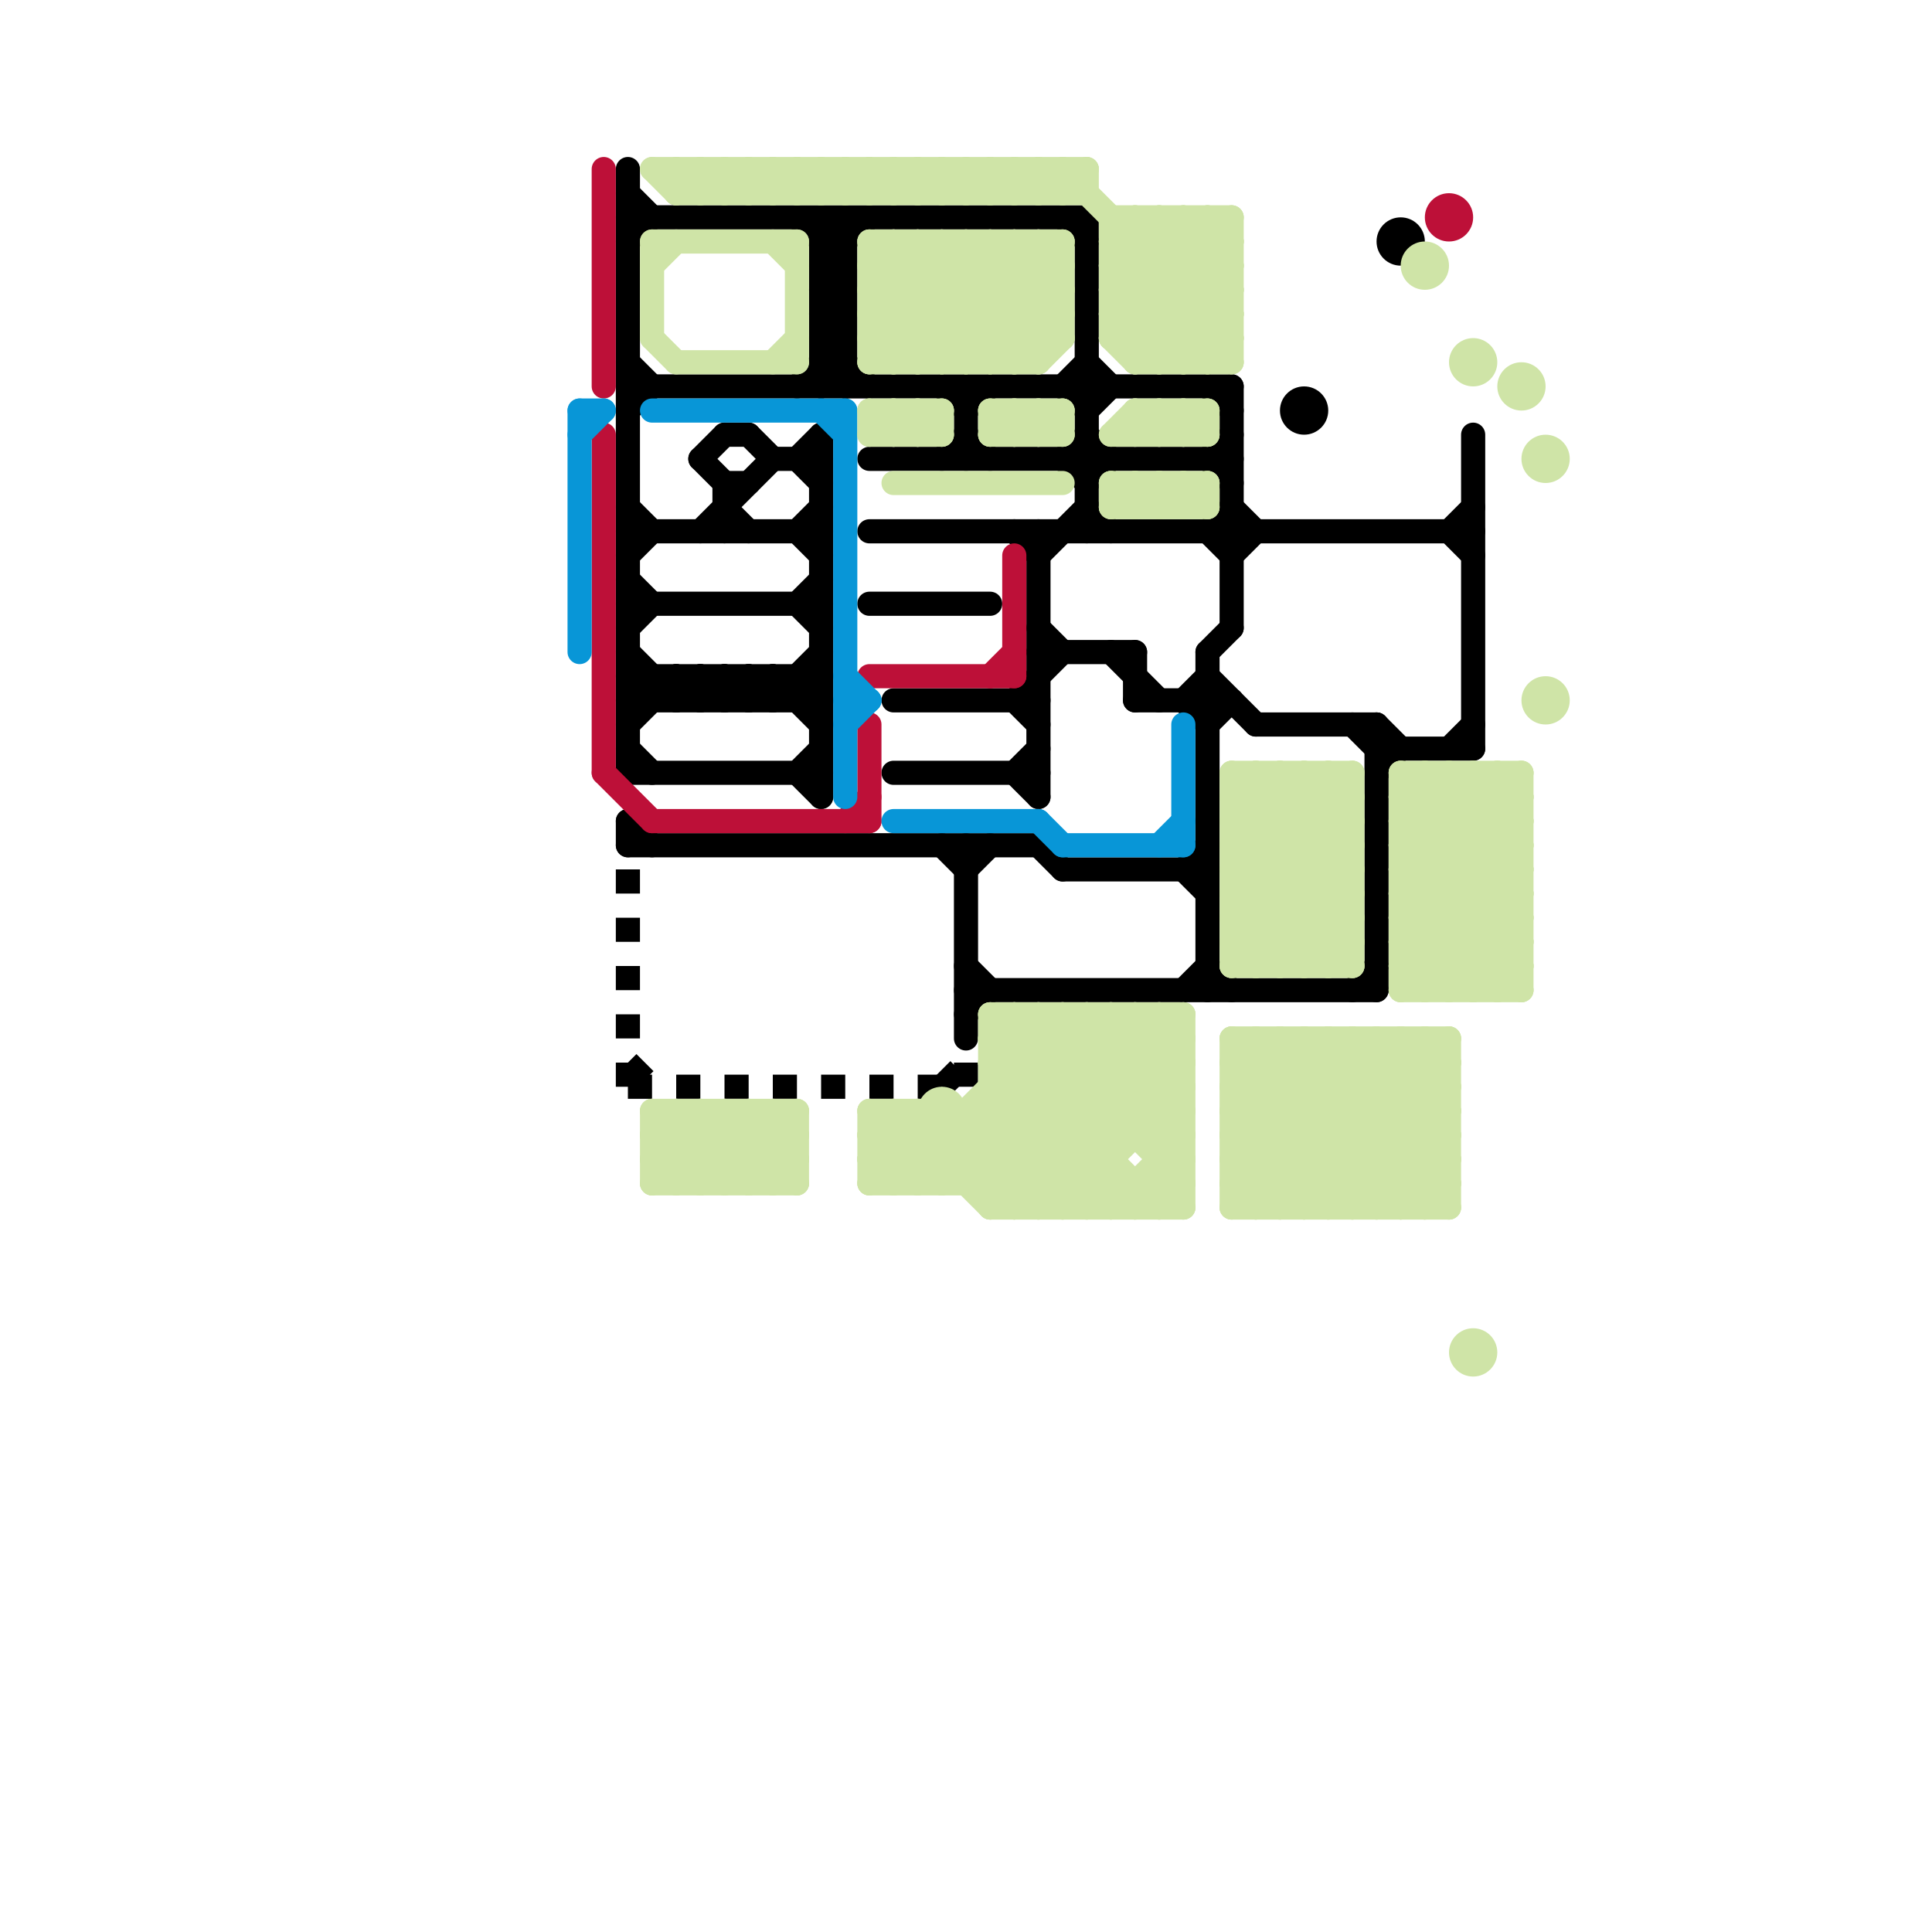 
<svg version="1.1" xmlns="http://www.w3.org/2000/svg" viewBox="0 0 80 80">
<style>text { font: 1px Helvetica; font-weight: 600; white-space: pre; dominant-baseline: central; } line { stroke-width: 1; fill: none; stroke-linecap: round; stroke-linejoin: round; } .c0 { stroke: #000000 } .c1 { stroke: #bd1038 } .c2 { stroke: #0896d7 } .c3 { stroke: #cfe4a7 } .lds1 { stroke-dasharray: 1 1; }.lds1 { stroke-dasharray: 1 1; }.w1 { stroke-width: 1; }.l8 { stroke-linecap: butt; }</style><defs><g id="wm-xf"><circle r="1.2" fill="#000"/><circle r="0.9" fill="#fff"/><circle r="0.6" fill="#000"/><circle r="0.3" fill="#fff"/></g><g id="wm"><circle r="0.6" fill="#000"/><circle r="0.3" fill="#fff"/></g></defs><line class="c0 " x1="50" y1="22" x2="51" y2="21"/><line class="c0 " x1="31" y1="29" x2="32" y2="28"/><line class="c0 " x1="34" y1="9" x2="34" y2="16"/><line class="c0 " x1="43" y1="26" x2="44" y2="27"/><line class="c0 " x1="50" y1="28" x2="52" y2="30"/><line class="c0 " x1="32" y1="29" x2="34" y2="27"/><line class="c0 " x1="29" y1="22" x2="32" y2="19"/><line class="c0 " x1="49" y1="36" x2="50" y2="37"/><line class="c0 " x1="26" y1="29" x2="34" y2="29"/><line class="c0 " x1="34" y1="12" x2="35" y2="13"/><line class="c0 " x1="30" y1="18" x2="31" y2="18"/><line class="c0 " x1="26" y1="21" x2="27" y2="22"/><line class="c0 " x1="50" y1="22" x2="51" y2="23"/><line class="c0 " x1="49" y1="29" x2="50" y2="30"/><line class="c0 " x1="31" y1="28" x2="31" y2="29"/><line class="c0 " x1="34" y1="14" x2="36" y2="16"/><line class="c0 " x1="26" y1="22" x2="34" y2="22"/><line class="c0 " x1="46" y1="27" x2="48" y2="29"/><line class="c0 " x1="51" y1="21" x2="52" y2="22"/><line class="c0 " x1="44" y1="36" x2="50" y2="36"/><line class="c0 " x1="42" y1="22" x2="43" y2="23"/><line class="c0 " x1="34" y1="15" x2="35" y2="16"/><line class="c0 " x1="43" y1="27" x2="47" y2="27"/><line class="c0 " x1="26" y1="31" x2="27" y2="32"/><line class="c0 " x1="30" y1="28" x2="31" y2="29"/><line class="c0 " x1="30" y1="20" x2="30" y2="22"/><line class="c0 " x1="26" y1="30" x2="28" y2="28"/><line class="c0 " x1="60" y1="31" x2="61" y2="30"/><line class="c0 " x1="29" y1="28" x2="30" y2="29"/><line class="c0 " x1="50" y1="27" x2="51" y2="26"/><line class="c0 " x1="36" y1="25" x2="41" y2="25"/><line class="c0 " x1="40" y1="42" x2="41" y2="41"/><line class="c0 " x1="26" y1="9" x2="45" y2="9"/><line class="c0 " x1="60" y1="22" x2="61" y2="21"/><line class="c0 " x1="40" y1="18" x2="41" y2="19"/><line class="c0 " x1="26" y1="15" x2="27" y2="16"/><line class="c0 " x1="34" y1="14" x2="35" y2="13"/><line class="c0 " x1="31" y1="28" x2="32" y2="29"/><line class="c0 " x1="40" y1="35" x2="40" y2="43"/><line class="c0 " x1="34" y1="13" x2="35" y2="13"/><line class="c0 " x1="45" y1="17" x2="46" y2="16"/><line class="c0 " x1="26" y1="16" x2="51" y2="16"/><line class="c0 " x1="50" y1="30" x2="51" y2="29"/><line class="c0 " x1="42" y1="29" x2="43" y2="30"/><line class="c0 " x1="32" y1="28" x2="34" y2="30"/><line class="c0 " x1="34" y1="10" x2="35" y2="10"/><line class="c0 " x1="29" y1="19" x2="30" y2="18"/><line class="c0 " x1="45" y1="9" x2="45" y2="22"/><line class="c0 " x1="57" y1="30" x2="58" y2="31"/><line class="c0 " x1="60" y1="22" x2="61" y2="23"/><line class="c0 " x1="33" y1="22" x2="34" y2="21"/><line class="c0 " x1="44" y1="16" x2="45" y2="15"/><line class="c0 " x1="26" y1="32" x2="34" y2="32"/><line class="c0 " x1="26" y1="24" x2="27" y2="25"/><line class="c0 " x1="34" y1="16" x2="35" y2="15"/><line class="c0 " x1="26" y1="34" x2="27" y2="35"/><line class="c0 " x1="32" y1="19" x2="34" y2="19"/><line class="c0 " x1="29" y1="19" x2="30" y2="20"/><line class="c0 " x1="26" y1="17" x2="27" y2="16"/><line class="c0 " x1="39" y1="35" x2="40" y2="36"/><line class="c0 " x1="50" y1="27" x2="50" y2="41"/><line class="c0 " x1="33" y1="28" x2="34" y2="29"/><line class="c0 " x1="47" y1="29" x2="51" y2="29"/><line class="c0 " x1="34" y1="12" x2="35" y2="12"/><line class="c0 " x1="33" y1="22" x2="34" y2="23"/><line class="c0 " x1="26" y1="23" x2="27" y2="22"/><line class="c0 " x1="26" y1="8" x2="27" y2="9"/><line class="c0 " x1="44" y1="16" x2="45" y2="17"/><line class="c0 " x1="33" y1="29" x2="34" y2="28"/><line class="c0 " x1="34" y1="11" x2="35" y2="11"/><line class="c0 " x1="34" y1="18" x2="34" y2="33"/><line class="c0 " x1="31" y1="18" x2="32" y2="19"/><line class="c0 " x1="26" y1="29" x2="27" y2="28"/><line class="c0 " x1="34" y1="15" x2="35" y2="15"/><line class="c0 " x1="30" y1="20" x2="31" y2="20"/><line class="c0 " x1="61" y1="18" x2="61" y2="31"/><line class="c0 " x1="33" y1="16" x2="35" y2="14"/><line class="c0 " x1="26" y1="25" x2="34" y2="25"/><line class="c0 " x1="51" y1="16" x2="51" y2="26"/><line class="c0 " x1="44" y1="19" x2="45" y2="18"/><line class="c0 " x1="32" y1="28" x2="32" y2="29"/><line class="c0 " x1="43" y1="35" x2="44" y2="36"/><line class="c0 " x1="33" y1="9" x2="35" y2="11"/><line class="c0 " x1="56" y1="30" x2="57" y2="31"/><line class="c0 " x1="57" y1="30" x2="57" y2="41"/><line class="c0 " x1="26" y1="26" x2="27" y2="25"/><line class="c0 " x1="44" y1="19" x2="45" y2="20"/><line class="c0 " x1="28" y1="29" x2="29" y2="28"/><line class="c0 " x1="33" y1="32" x2="34" y2="31"/><line class="c0 " x1="27" y1="28" x2="27" y2="29"/><line class="c0 " x1="47" y1="27" x2="47" y2="29"/><line class="c0 " x1="39" y1="19" x2="40" y2="18"/><line class="c0 " x1="30" y1="29" x2="31" y2="28"/><line class="c0 " x1="37" y1="32" x2="43" y2="32"/><line class="c0 " x1="36" y1="22" x2="61" y2="22"/><line class="c0 " x1="51" y1="23" x2="52" y2="22"/><line class="c0 " x1="29" y1="29" x2="30" y2="28"/><line class="c0 " x1="30" y1="21" x2="31" y2="22"/><line class="c0 " x1="43" y1="23" x2="45" y2="21"/><line class="c0 " x1="35" y1="9" x2="35" y2="16"/><line class="c0 " x1="33" y1="32" x2="34" y2="33"/><line class="c0 " x1="40" y1="17" x2="41" y2="16"/><line class="c0 " x1="26" y1="28" x2="34" y2="28"/><line class="c0 " x1="28" y1="28" x2="28" y2="29"/><line class="c0 " x1="45" y1="15" x2="46" y2="16"/><line class="c0 " x1="34" y1="12" x2="35" y2="11"/><line class="c0 " x1="37" y1="29" x2="43" y2="29"/><line class="c0 " x1="50" y1="40" x2="51" y2="41"/><line class="c0 " x1="56" y1="41" x2="57" y2="40"/><line class="c0 " x1="42" y1="32" x2="43" y2="31"/><line class="c0 " x1="33" y1="19" x2="34" y2="18"/><line class="c0 " x1="39" y1="16" x2="40" y2="17"/><line class="c0 " x1="30" y1="28" x2="30" y2="29"/><line class="c0 " x1="49" y1="29" x2="50" y2="28"/><line class="c0 " x1="57" y1="31" x2="61" y2="31"/><line class="c0 " x1="34" y1="11" x2="36" y2="9"/><line class="c0 " x1="26" y1="35" x2="43" y2="35"/><line class="c0 " x1="49" y1="41" x2="50" y2="40"/><line class="c0 " x1="52" y1="30" x2="57" y2="30"/><line class="c0 " x1="45" y1="18" x2="46" y2="19"/><line class="c0 " x1="29" y1="28" x2="29" y2="29"/><line class="c0 " x1="33" y1="25" x2="34" y2="24"/><line class="c0 " x1="50" y1="19" x2="51" y2="18"/><line class="c0 " x1="36" y1="19" x2="51" y2="19"/><line class="c0 " x1="42" y1="32" x2="43" y2="33"/><line class="c0 " x1="45" y1="20" x2="46" y2="19"/><line class="c0 " x1="40" y1="36" x2="41" y2="35"/><line class="c0 " x1="33" y1="19" x2="34" y2="20"/><line class="c0 " x1="34" y1="9" x2="35" y2="10"/><line class="c0 " x1="26" y1="27" x2="28" y2="29"/><line class="c0 " x1="42" y1="29" x2="44" y2="27"/><line class="c0 " x1="34" y1="13" x2="35" y2="12"/><line class="c0 " x1="28" y1="28" x2="29" y2="29"/><line class="c0 " x1="34" y1="11" x2="35" y2="12"/><line class="c0 " x1="57" y1="32" x2="58" y2="31"/><line class="c0 " x1="44" y1="9" x2="45" y2="10"/><line class="c0 " x1="34" y1="10" x2="35" y2="9"/><line class="c0 " x1="40" y1="41" x2="57" y2="41"/><line class="c0 " x1="33" y1="25" x2="34" y2="26"/><line class="c0 " x1="50" y1="19" x2="51" y2="20"/><line class="c0 " x1="40" y1="16" x2="40" y2="19"/><line class="c0 " x1="34" y1="14" x2="35" y2="14"/><line class="c0 " x1="34" y1="13" x2="35" y2="14"/><line class="c0 " x1="40" y1="40" x2="41" y2="41"/><line class="c0 " x1="43" y1="22" x2="43" y2="33"/><line class="c0 " x1="26" y1="34" x2="26" y2="35"/><line class="c0 " x1="26" y1="10" x2="27" y2="9"/><line class="c0 " x1="49" y1="36" x2="50" y2="35"/><line class="c0 " x1="26" y1="7" x2="26" y2="32"/><line class="c0 " x1="50" y1="16" x2="51" y2="17"/><line class="c0 " x1="45" y1="21" x2="46" y2="22"/><line class="c0 " x1="26" y1="28" x2="27" y2="29"/><line class="c0 " x1="33" y1="28" x2="33" y2="29"/><circle cx="54" cy="17" r="1" fill="#000000" /><circle cx="58" cy="10" r="1" fill="#000000" /><line class="c0 l8 lds1" x1="40" y1="44" x2="40" y2="45"/><line class="c0 l8 lds1" x1="26" y1="45" x2="40" y2="45"/><line class="c0 l8 lds1" x1="39" y1="45" x2="40" y2="44"/><line class="c0 l8 lds1" x1="26" y1="36" x2="26" y2="45"/><line class="c0 l8 lds1" x1="26" y1="44" x2="27" y2="45"/><line class="c1 " x1="41" y1="28" x2="42" y2="27"/><line class="c1 " x1="25" y1="18" x2="25" y2="32"/><line class="c1 " x1="36" y1="30" x2="36" y2="34"/><line class="c1 " x1="35" y1="34" x2="36" y2="33"/><line class="c1 " x1="42" y1="23" x2="42" y2="28"/><line class="c1 " x1="25" y1="32" x2="27" y2="34"/><line class="c1 " x1="25" y1="7" x2="25" y2="16"/><line class="c1 " x1="27" y1="34" x2="36" y2="34"/><line class="c1 " x1="36" y1="28" x2="42" y2="28"/><circle cx="60" cy="9" r="1" fill="#bd1038" /><line class="c2 " x1="35" y1="29" x2="36" y2="29"/><line class="c2 " x1="43" y1="34" x2="44" y2="35"/><line class="c2 " x1="44" y1="35" x2="49" y2="35"/><line class="c2 " x1="24" y1="18" x2="25" y2="17"/><line class="c2 " x1="27" y1="17" x2="35" y2="17"/><line class="c2 " x1="49" y1="30" x2="49" y2="35"/><line class="c2 " x1="35" y1="17" x2="35" y2="33"/><line class="c2 " x1="35" y1="28" x2="36" y2="29"/><line class="c2 " x1="35" y1="30" x2="36" y2="29"/><line class="c2 " x1="48" y1="35" x2="49" y2="34"/><line class="c2 " x1="37" y1="34" x2="43" y2="34"/><line class="c2 " x1="24" y1="17" x2="24" y2="27"/><line class="c2 " x1="24" y1="17" x2="25" y2="17"/><line class="c2 " x1="34" y1="17" x2="35" y2="18"/><line class="c3 " x1="47" y1="15" x2="51" y2="15"/><line class="c3 " x1="51" y1="46" x2="60" y2="46"/><line class="c3 " x1="39" y1="10" x2="43" y2="14"/><line class="c3 " x1="51" y1="43" x2="51" y2="50"/><line class="c3 " x1="52" y1="43" x2="59" y2="50"/><line class="c3 " x1="41" y1="10" x2="41" y2="15"/><line class="c3 " x1="36" y1="11" x2="37" y2="10"/><line class="c3 " x1="58" y1="33" x2="63" y2="38"/><line class="c3 " x1="51" y1="36" x2="55" y2="40"/><line class="c3 " x1="36" y1="11" x2="40" y2="15"/><line class="c3 " x1="38" y1="18" x2="39" y2="17"/><line class="c3 " x1="43" y1="10" x2="43" y2="15"/><line class="c3 " x1="51" y1="39" x2="52" y2="40"/><line class="c3 " x1="45" y1="50" x2="46" y2="49"/><line class="c3 " x1="41" y1="42" x2="41" y2="50"/><line class="c3 " x1="58" y1="38" x2="61" y2="41"/><line class="c3 " x1="43" y1="42" x2="43" y2="50"/><line class="c3 " x1="32" y1="46" x2="33" y2="47"/><line class="c3 " x1="61" y1="32" x2="63" y2="34"/><line class="c3 " x1="58" y1="33" x2="63" y2="33"/><line class="c3 " x1="51" y1="44" x2="52" y2="43"/><line class="c3 " x1="58" y1="35" x2="63" y2="35"/><line class="c3 " x1="28" y1="7" x2="29" y2="8"/><line class="c3 " x1="37" y1="17" x2="37" y2="18"/><line class="c3 " x1="61" y1="41" x2="63" y2="39"/><line class="c3 " x1="33" y1="8" x2="34" y2="7"/><line class="c3 " x1="30" y1="7" x2="31" y2="8"/><line class="c3 " x1="35" y1="8" x2="36" y2="7"/><line class="c3 " x1="38" y1="17" x2="38" y2="18"/><line class="c3 " x1="31" y1="46" x2="33" y2="48"/><line class="c3 " x1="37" y1="46" x2="41" y2="50"/><line class="c3 " x1="32" y1="49" x2="33" y2="48"/><line class="c3 " x1="47" y1="17" x2="48" y2="18"/><line class="c3 " x1="51" y1="35" x2="54" y2="32"/><line class="c3 " x1="39" y1="8" x2="40" y2="7"/><line class="c3 " x1="27" y1="11" x2="28" y2="10"/><line class="c3 " x1="48" y1="49" x2="49" y2="50"/><line class="c3 " x1="42" y1="10" x2="44" y2="12"/><line class="c3 " x1="46" y1="9" x2="46" y2="14"/><line class="c3 " x1="37" y1="49" x2="44" y2="42"/><line class="c3 " x1="39" y1="15" x2="44" y2="10"/><line class="c3 " x1="51" y1="34" x2="53" y2="32"/><line class="c3 " x1="27" y1="48" x2="33" y2="48"/><line class="c3 " x1="41" y1="18" x2="42" y2="17"/><line class="c3 " x1="51" y1="48" x2="56" y2="43"/><line class="c3 " x1="43" y1="18" x2="44" y2="17"/><line class="c3 " x1="51" y1="9" x2="51" y2="15"/><line class="c3 " x1="46" y1="14" x2="51" y2="14"/><line class="c3 " x1="36" y1="13" x2="44" y2="13"/><line class="c3 " x1="36" y1="47" x2="38" y2="49"/><line class="c3 " x1="27" y1="48" x2="29" y2="46"/><line class="c3 " x1="56" y1="50" x2="60" y2="46"/><line class="c3 " x1="59" y1="43" x2="60" y2="44"/><line class="c3 " x1="41" y1="8" x2="42" y2="7"/><line class="c3 " x1="34" y1="8" x2="35" y2="7"/><line class="c3 " x1="31" y1="7" x2="32" y2="8"/><line class="c3 " x1="39" y1="47" x2="39" y2="49"/><line class="c3 " x1="58" y1="32" x2="63" y2="32"/><line class="c3 " x1="33" y1="46" x2="33" y2="49"/><line class="c3 " x1="36" y1="8" x2="37" y2="7"/><line class="c3 " x1="36" y1="18" x2="37" y2="17"/><line class="c3 " x1="48" y1="17" x2="48" y2="18"/><line class="c3 " x1="48" y1="15" x2="51" y2="12"/><line class="c3 " x1="46" y1="14" x2="51" y2="9"/><line class="c3 " x1="44" y1="42" x2="49" y2="47"/><line class="c3 " x1="41" y1="17" x2="41" y2="18"/><line class="c3 " x1="51" y1="35" x2="56" y2="40"/><line class="c3 " x1="27" y1="10" x2="33" y2="10"/><line class="c3 " x1="51" y1="38" x2="56" y2="38"/><line class="c3 " x1="43" y1="17" x2="43" y2="18"/><line class="c3 " x1="51" y1="46" x2="55" y2="50"/><line class="c3 " x1="58" y1="39" x2="60" y2="41"/><line class="c3 " x1="51" y1="33" x2="52" y2="32"/><line class="c3 " x1="54" y1="40" x2="56" y2="38"/><line class="c3 " x1="51" y1="49" x2="52" y2="50"/><line class="c3 " x1="52" y1="32" x2="56" y2="36"/><line class="c3 " x1="46" y1="20" x2="47" y2="21"/><line class="c3 " x1="46" y1="13" x2="50" y2="9"/><line class="c3 " x1="28" y1="46" x2="28" y2="49"/><line class="c3 " x1="29" y1="49" x2="32" y2="46"/><line class="c3 " x1="48" y1="42" x2="49" y2="43"/><line class="c3 " x1="58" y1="34" x2="60" y2="32"/><line class="c3 " x1="57" y1="50" x2="60" y2="47"/><line class="c3 " x1="49" y1="18" x2="50" y2="17"/><line class="c3 " x1="51" y1="35" x2="56" y2="35"/><line class="c3 " x1="51" y1="37" x2="56" y2="37"/><line class="c3 " x1="51" y1="38" x2="56" y2="33"/><line class="c3 " x1="36" y1="17" x2="36" y2="18"/><line class="c3 " x1="58" y1="41" x2="63" y2="41"/><line class="c3 " x1="47" y1="21" x2="48" y2="20"/><line class="c3 " x1="27" y1="49" x2="33" y2="49"/><line class="c3 " x1="29" y1="46" x2="29" y2="49"/><line class="c3 " x1="46" y1="12" x2="49" y2="15"/><line class="c3 " x1="37" y1="15" x2="42" y2="10"/><line class="c3 " x1="36" y1="10" x2="41" y2="15"/><line class="c3 " x1="39" y1="7" x2="40" y2="8"/><line class="c3 " x1="36" y1="12" x2="38" y2="10"/><line class="c3 " x1="37" y1="20" x2="44" y2="20"/><line class="c3 " x1="37" y1="7" x2="38" y2="8"/><line class="c3 " x1="47" y1="17" x2="50" y2="17"/><line class="c3 " x1="41" y1="49" x2="48" y2="42"/><line class="c3 " x1="60" y1="41" x2="63" y2="38"/><line class="c3 " x1="42" y1="8" x2="43" y2="7"/><line class="c3 " x1="28" y1="46" x2="31" y2="49"/><line class="c3 " x1="49" y1="15" x2="51" y2="13"/><line class="c3 " x1="51" y1="37" x2="56" y2="32"/><line class="c3 " x1="58" y1="41" x2="63" y2="36"/><line class="c3 " x1="44" y1="8" x2="45" y2="7"/><line class="c3 " x1="27" y1="10" x2="27" y2="14"/><line class="c3 " x1="51" y1="48" x2="60" y2="48"/><line class="c3 " x1="51" y1="50" x2="58" y2="43"/><line class="c3 " x1="41" y1="43" x2="42" y2="42"/><line class="c3 " x1="27" y1="7" x2="28" y2="8"/><line class="c3 " x1="33" y1="10" x2="33" y2="15"/><line class="c3 " x1="59" y1="41" x2="63" y2="37"/><line class="c3 " x1="48" y1="20" x2="49" y2="21"/><line class="c3 " x1="48" y1="9" x2="51" y2="12"/><line class="c3 " x1="58" y1="40" x2="63" y2="40"/><line class="c3 " x1="36" y1="47" x2="37" y2="46"/><line class="c3 " x1="51" y1="46" x2="54" y2="43"/><line class="c3 " x1="59" y1="43" x2="59" y2="50"/><line class="c3 " x1="32" y1="8" x2="33" y2="7"/><line class="c3 " x1="41" y1="17" x2="44" y2="17"/><line class="c3 " x1="36" y1="47" x2="49" y2="47"/><line class="c3 " x1="58" y1="32" x2="58" y2="41"/><line class="c3 " x1="31" y1="46" x2="31" y2="49"/><line class="c3 " x1="58" y1="36" x2="62" y2="32"/><line class="c3 " x1="58" y1="43" x2="60" y2="45"/><line class="c3 " x1="60" y1="32" x2="60" y2="41"/><line class="c3 " x1="54" y1="43" x2="54" y2="50"/><line class="c3 " x1="36" y1="10" x2="44" y2="10"/><line class="c3 " x1="39" y1="17" x2="39" y2="18"/><line class="c3 " x1="38" y1="7" x2="38" y2="8"/><line class="c3 " x1="46" y1="13" x2="48" y2="15"/><line class="c3 " x1="56" y1="43" x2="56" y2="50"/><line class="c3 " x1="32" y1="7" x2="33" y2="8"/><line class="c3 " x1="46" y1="42" x2="46" y2="50"/><line class="c3 " x1="43" y1="10" x2="44" y2="11"/><line class="c3 " x1="55" y1="40" x2="56" y2="39"/><line class="c3 " x1="48" y1="42" x2="48" y2="50"/><line class="c3 " x1="56" y1="43" x2="60" y2="47"/><line class="c3 " x1="33" y1="7" x2="33" y2="8"/><line class="c3 " x1="40" y1="7" x2="41" y2="8"/><line class="c3 " x1="36" y1="14" x2="37" y2="15"/><line class="c3 " x1="37" y1="17" x2="38" y2="18"/><line class="c3 " x1="46" y1="21" x2="50" y2="21"/><line class="c3 " x1="51" y1="45" x2="56" y2="50"/><line class="c3 " x1="44" y1="50" x2="49" y2="45"/><line class="c3 " x1="42" y1="18" x2="43" y2="17"/><line class="c3 " x1="35" y1="7" x2="35" y2="8"/><line class="c3 " x1="43" y1="15" x2="44" y2="14"/><line class="c3 " x1="46" y1="10" x2="47" y2="9"/><line class="c3 " x1="54" y1="32" x2="54" y2="40"/><line class="c3 " x1="36" y1="10" x2="36" y2="15"/><line class="c3 " x1="41" y1="42" x2="46" y2="47"/><line class="c3 " x1="51" y1="36" x2="56" y2="36"/><line class="c3 " x1="43" y1="50" x2="49" y2="44"/><line class="c3 " x1="48" y1="48" x2="49" y2="48"/><line class="c3 " x1="49" y1="42" x2="49" y2="50"/><line class="c3 " x1="36" y1="13" x2="38" y2="15"/><line class="c3 " x1="29" y1="46" x2="32" y2="49"/><line class="c3 " x1="58" y1="37" x2="63" y2="37"/><line class="c3 " x1="51" y1="44" x2="57" y2="50"/><line class="c3 " x1="49" y1="9" x2="49" y2="15"/><line class="c3 " x1="58" y1="37" x2="62" y2="41"/><line class="c3 " x1="62" y1="41" x2="63" y2="40"/><line class="c3 " x1="47" y1="42" x2="47" y2="47"/><line class="c3 " x1="36" y1="48" x2="46" y2="48"/><line class="c3 " x1="59" y1="32" x2="63" y2="36"/><line class="c3 " x1="41" y1="7" x2="41" y2="8"/><line class="c3 " x1="58" y1="50" x2="60" y2="48"/><line class="c3 " x1="42" y1="42" x2="49" y2="49"/><line class="c3 " x1="28" y1="8" x2="29" y2="7"/><line class="c3 " x1="38" y1="17" x2="39" y2="18"/><line class="c3 " x1="43" y1="7" x2="43" y2="8"/><line class="c3 " x1="51" y1="45" x2="53" y2="43"/><line class="c3 " x1="46" y1="10" x2="51" y2="15"/><line class="c3 " x1="36" y1="49" x2="38" y2="47"/><line class="c3 " x1="36" y1="7" x2="36" y2="8"/><line class="c3 " x1="30" y1="8" x2="31" y2="7"/><line class="c3 " x1="51" y1="50" x2="60" y2="50"/><line class="c3 " x1="47" y1="20" x2="47" y2="21"/><line class="c3 " x1="58" y1="39" x2="63" y2="39"/><line class="c3 " x1="46" y1="18" x2="50" y2="18"/><line class="c3 " x1="46" y1="20" x2="50" y2="20"/><line class="c3 " x1="41" y1="18" x2="44" y2="18"/><line class="c3 " x1="30" y1="49" x2="33" y2="46"/><line class="c3 " x1="46" y1="42" x2="49" y2="45"/><line class="c3 " x1="38" y1="49" x2="45" y2="42"/><line class="c3 " x1="48" y1="50" x2="49" y2="49"/><line class="c3 " x1="39" y1="10" x2="39" y2="15"/><line class="c3 " x1="46" y1="10" x2="51" y2="10"/><line class="c3 " x1="29" y1="7" x2="29" y2="8"/><line class="c3 " x1="63" y1="32" x2="63" y2="41"/><line class="c3 " x1="36" y1="11" x2="44" y2="11"/><line class="c3 " x1="36" y1="14" x2="40" y2="10"/><line class="c3 " x1="37" y1="10" x2="37" y2="15"/><line class="c3 " x1="31" y1="7" x2="31" y2="8"/><line class="c3 " x1="58" y1="39" x2="63" y2="34"/><line class="c3 " x1="53" y1="40" x2="56" y2="37"/><line class="c3 " x1="53" y1="43" x2="60" y2="50"/><line class="c3 " x1="57" y1="43" x2="60" y2="46"/><line class="c3 " x1="49" y1="20" x2="49" y2="21"/><line class="c3 " x1="51" y1="49" x2="57" y2="43"/><line class="c3 " x1="28" y1="49" x2="31" y2="46"/><line class="c3 " x1="36" y1="46" x2="38" y2="46"/><line class="c3 " x1="59" y1="50" x2="60" y2="49"/><line class="c3 " x1="50" y1="20" x2="50" y2="21"/><line class="c3 " x1="29" y1="8" x2="30" y2="7"/><line class="c3 " x1="41" y1="15" x2="44" y2="12"/><line class="c3 " x1="48" y1="17" x2="49" y2="18"/><line class="c3 " x1="51" y1="33" x2="56" y2="38"/><line class="c3 " x1="55" y1="50" x2="60" y2="45"/><line class="c3 " x1="31" y1="8" x2="32" y2="7"/><line class="c3 " x1="47" y1="9" x2="51" y2="13"/><line class="c3 " x1="41" y1="17" x2="42" y2="18"/><line class="c3 " x1="41" y1="10" x2="44" y2="13"/><line class="c3 " x1="60" y1="32" x2="63" y2="35"/><line class="c3 " x1="49" y1="17" x2="49" y2="18"/><line class="c3 " x1="46" y1="11" x2="50" y2="15"/><line class="c3 " x1="50" y1="15" x2="51" y2="14"/><line class="c3 " x1="43" y1="17" x2="44" y2="18"/><line class="c3 " x1="32" y1="46" x2="32" y2="49"/><line class="c3 " x1="42" y1="7" x2="43" y2="8"/><line class="c3 " x1="41" y1="50" x2="49" y2="42"/><line class="c3 " x1="46" y1="14" x2="47" y2="15"/><line class="c3 " x1="51" y1="49" x2="60" y2="49"/><line class="c3 " x1="36" y1="12" x2="39" y2="15"/><line class="c3 " x1="51" y1="43" x2="58" y2="50"/><line class="c3 " x1="55" y1="43" x2="55" y2="50"/><line class="c3 " x1="51" y1="48" x2="53" y2="50"/><line class="c3 " x1="51" y1="33" x2="56" y2="33"/><line class="c3 " x1="27" y1="7" x2="45" y2="7"/><line class="c3 " x1="27" y1="47" x2="33" y2="47"/><line class="c3 " x1="50" y1="9" x2="50" y2="15"/><line class="c3 " x1="54" y1="32" x2="56" y2="34"/><line class="c3 " x1="47" y1="49" x2="47" y2="50"/><line class="c3 " x1="40" y1="15" x2="44" y2="11"/><line class="c3 " x1="48" y1="47" x2="49" y2="46"/><line class="c3 " x1="42" y1="50" x2="49" y2="43"/><line class="c3 " x1="36" y1="15" x2="43" y2="15"/><line class="c3 " x1="46" y1="11" x2="51" y2="11"/><line class="c3 " x1="46" y1="13" x2="51" y2="13"/><line class="c3 " x1="27" y1="46" x2="27" y2="49"/><line class="c3 " x1="51" y1="38" x2="53" y2="40"/><line class="c3 " x1="47" y1="9" x2="47" y2="15"/><line class="c3 " x1="56" y1="32" x2="56" y2="40"/><line class="c3 " x1="37" y1="10" x2="42" y2="15"/><line class="c3 " x1="58" y1="38" x2="63" y2="38"/><line class="c3 " x1="27" y1="46" x2="33" y2="46"/><line class="c3 " x1="40" y1="46" x2="49" y2="46"/><line class="c3 " x1="42" y1="15" x2="44" y2="13"/><line class="c3 " x1="51" y1="44" x2="60" y2="44"/><line class="c3 " x1="51" y1="36" x2="55" y2="32"/><line class="c3 " x1="37" y1="8" x2="38" y2="7"/><line class="c3 " x1="42" y1="17" x2="42" y2="18"/><line class="c3 " x1="46" y1="50" x2="49" y2="47"/><line class="c3 " x1="51" y1="32" x2="56" y2="37"/><line class="c3 " x1="27" y1="47" x2="29" y2="49"/><line class="c3 " x1="58" y1="38" x2="63" y2="33"/><line class="c3 " x1="58" y1="40" x2="63" y2="35"/><line class="c3 " x1="46" y1="21" x2="47" y2="20"/><line class="c3 " x1="41" y1="44" x2="47" y2="50"/><line class="c3 " x1="48" y1="21" x2="49" y2="20"/><line class="c3 " x1="37" y1="46" x2="37" y2="49"/><line class="c3 " x1="41" y1="45" x2="46" y2="50"/><line class="c3 " x1="43" y1="42" x2="49" y2="48"/><line class="c3 " x1="46" y1="12" x2="49" y2="9"/><line class="c3 " x1="54" y1="43" x2="60" y2="49"/><line class="c3 " x1="52" y1="50" x2="59" y2="43"/><line class="c3 " x1="51" y1="32" x2="56" y2="32"/><line class="c3 " x1="27" y1="49" x2="30" y2="46"/><line class="c3 " x1="36" y1="48" x2="38" y2="46"/><line class="c3 " x1="47" y1="18" x2="48" y2="17"/><line class="c3 " x1="47" y1="14" x2="51" y2="10"/><line class="c3 " x1="51" y1="47" x2="55" y2="43"/><line class="c3 " x1="47" y1="17" x2="47" y2="18"/><line class="c3 " x1="46" y1="18" x2="47" y2="17"/><line class="c3 " x1="48" y1="9" x2="48" y2="15"/><line class="c3 " x1="53" y1="50" x2="60" y2="43"/><line class="c3 " x1="58" y1="33" x2="59" y2="32"/><line class="c3 " x1="27" y1="46" x2="30" y2="49"/><line class="c3 " x1="51" y1="34" x2="56" y2="39"/><line class="c3 " x1="55" y1="32" x2="56" y2="33"/><line class="c3 " x1="33" y1="7" x2="34" y2="8"/><line class="c3 " x1="58" y1="35" x2="63" y2="40"/><line class="c3 " x1="38" y1="8" x2="39" y2="7"/><line class="c3 " x1="41" y1="7" x2="42" y2="8"/><line class="c3 " x1="28" y1="7" x2="28" y2="8"/><line class="c3 " x1="35" y1="7" x2="36" y2="8"/><line class="c3 " x1="50" y1="17" x2="50" y2="18"/><line class="c3 " x1="36" y1="48" x2="37" y2="49"/><line class="c3 " x1="39" y1="49" x2="46" y2="42"/><line class="c3 " x1="40" y1="8" x2="41" y2="7"/><line class="c3 " x1="30" y1="7" x2="30" y2="8"/><line class="c3 " x1="52" y1="32" x2="52" y2="40"/><line class="c3 " x1="38" y1="15" x2="43" y2="10"/><line class="c3 " x1="36" y1="7" x2="37" y2="8"/><line class="c3 " x1="51" y1="34" x2="56" y2="34"/><line class="c3 " x1="38" y1="46" x2="38" y2="49"/><line class="c3 " x1="38" y1="7" x2="39" y2="8"/><line class="c3 " x1="36" y1="17" x2="39" y2="17"/><line class="c3 " x1="41" y1="43" x2="49" y2="43"/><line class="c3 " x1="41" y1="45" x2="49" y2="45"/><line class="c3 " x1="28" y1="15" x2="33" y2="15"/><line class="c3 " x1="58" y1="37" x2="63" y2="32"/><line class="c3 " x1="51" y1="47" x2="54" y2="50"/><line class="c3 " x1="44" y1="42" x2="44" y2="50"/><line class="c3 " x1="40" y1="46" x2="40" y2="49"/><line class="c3 " x1="58" y1="40" x2="59" y2="41"/><line class="c3 " x1="57" y1="43" x2="57" y2="50"/><line class="c3 " x1="55" y1="32" x2="55" y2="40"/><line class="c3 " x1="48" y1="18" x2="49" y2="17"/><line class="c3 " x1="49" y1="21" x2="50" y2="20"/><line class="c3 " x1="51" y1="40" x2="56" y2="40"/><line class="c3 " x1="61" y1="32" x2="61" y2="41"/><line class="c3 " x1="40" y1="10" x2="44" y2="14"/><line class="c3 " x1="54" y1="50" x2="60" y2="44"/><line class="c3 " x1="38" y1="10" x2="43" y2="15"/><line class="c3 " x1="34" y1="7" x2="34" y2="8"/><line class="c3 " x1="52" y1="43" x2="52" y2="50"/><line class="c3 " x1="42" y1="10" x2="42" y2="15"/><line class="c3 " x1="38" y1="46" x2="42" y2="50"/><line class="c3 " x1="49" y1="9" x2="51" y2="11"/><line class="c3 " x1="43" y1="7" x2="44" y2="8"/><line class="c3 " x1="37" y1="18" x2="38" y2="17"/><line class="c3 " x1="47" y1="42" x2="49" y2="44"/><line class="c3 " x1="47" y1="50" x2="49" y2="48"/><line class="c3 " x1="34" y1="7" x2="35" y2="8"/><line class="c3 " x1="42" y1="42" x2="42" y2="50"/><line class="c3 " x1="44" y1="7" x2="44" y2="8"/><line class="c3 " x1="41" y1="44" x2="43" y2="42"/><line class="c3 " x1="31" y1="49" x2="33" y2="47"/><line class="c3 " x1="53" y1="32" x2="53" y2="40"/><line class="c3 " x1="51" y1="40" x2="56" y2="35"/><line class="c3 " x1="58" y1="32" x2="63" y2="37"/><line class="c3 " x1="29" y1="7" x2="30" y2="8"/><line class="c3 " x1="40" y1="49" x2="47" y2="42"/><line class="c3 " x1="30" y1="46" x2="30" y2="49"/><line class="c3 " x1="36" y1="18" x2="39" y2="18"/><line class="c3 " x1="36" y1="13" x2="39" y2="10"/><line class="c3 " x1="27" y1="47" x2="28" y2="46"/><line class="c3 " x1="58" y1="43" x2="58" y2="50"/><line class="c3 " x1="41" y1="42" x2="49" y2="42"/><line class="c3 " x1="41" y1="44" x2="49" y2="44"/><line class="c3 " x1="47" y1="20" x2="48" y2="21"/><line class="c3 " x1="62" y1="32" x2="62" y2="41"/><line class="c3 " x1="60" y1="43" x2="60" y2="50"/><line class="c3 " x1="27" y1="48" x2="28" y2="49"/><line class="c3 " x1="36" y1="15" x2="41" y2="10"/><line class="c3 " x1="40" y1="46" x2="44" y2="50"/><line class="c3 " x1="58" y1="34" x2="63" y2="39"/><line class="c3 " x1="62" y1="32" x2="63" y2="33"/><line class="c3 " x1="46" y1="12" x2="51" y2="12"/><line class="c3 " x1="41" y1="43" x2="48" y2="50"/><line class="c3 " x1="44" y1="10" x2="44" y2="14"/><line class="c3 " x1="36" y1="46" x2="36" y2="49"/><line class="c3 " x1="42" y1="7" x2="42" y2="8"/><line class="c3 " x1="51" y1="39" x2="56" y2="39"/><line class="c3 " x1="32" y1="10" x2="33" y2="11"/><line class="c3 " x1="41" y1="46" x2="45" y2="50"/><line class="c3 " x1="39" y1="7" x2="39" y2="8"/><line class="c3 " x1="53" y1="32" x2="56" y2="35"/><line class="c3 " x1="51" y1="43" x2="60" y2="43"/><line class="c3 " x1="37" y1="7" x2="37" y2="8"/><line class="c3 " x1="36" y1="17" x2="37" y2="18"/><line class="c3 " x1="51" y1="45" x2="60" y2="45"/><line class="c3 " x1="50" y1="9" x2="51" y2="10"/><line class="c3 " x1="51" y1="47" x2="60" y2="47"/><line class="c3 " x1="45" y1="42" x2="45" y2="50"/><line class="c3 " x1="52" y1="40" x2="56" y2="36"/><line class="c3 " x1="27" y1="14" x2="28" y2="15"/><line class="c3 " x1="55" y1="43" x2="60" y2="48"/><line class="c3 " x1="58" y1="34" x2="63" y2="34"/><line class="c3 " x1="32" y1="15" x2="33" y2="14"/><line class="c3 " x1="49" y1="20" x2="50" y2="21"/><line class="c3 " x1="58" y1="36" x2="63" y2="41"/><line class="c3 " x1="44" y1="7" x2="51" y2="14"/><line class="c3 " x1="38" y1="10" x2="38" y2="15"/><line class="c3 " x1="51" y1="39" x2="56" y2="34"/><line class="c3 " x1="30" y1="46" x2="33" y2="49"/><line class="c3 " x1="32" y1="7" x2="32" y2="8"/><line class="c3 " x1="46" y1="20" x2="46" y2="21"/><line class="c3 " x1="40" y1="10" x2="40" y2="15"/><line class="c3 " x1="58" y1="35" x2="61" y2="32"/><line class="c3 " x1="59" y1="32" x2="59" y2="41"/><line class="c3 " x1="46" y1="9" x2="51" y2="9"/><line class="c3 " x1="48" y1="20" x2="48" y2="21"/><line class="c3 " x1="49" y1="17" x2="50" y2="18"/><line class="c3 " x1="41" y1="50" x2="49" y2="50"/><line class="c3 " x1="28" y1="8" x2="45" y2="8"/><line class="c3 " x1="58" y1="36" x2="63" y2="36"/><line class="c3 " x1="53" y1="43" x2="53" y2="50"/><line class="c3 " x1="51" y1="32" x2="51" y2="40"/><line class="c3 " x1="47" y1="15" x2="51" y2="11"/><line class="c3 " x1="43" y1="8" x2="44" y2="7"/><line class="c3 " x1="36" y1="49" x2="49" y2="49"/><line class="c3 " x1="40" y1="47" x2="43" y2="50"/><line class="c3 " x1="46" y1="11" x2="48" y2="9"/><line class="c3 " x1="51" y1="37" x2="54" y2="40"/><line class="c3 " x1="44" y1="17" x2="44" y2="18"/><line class="c3 " x1="45" y1="7" x2="45" y2="8"/><line class="c3 " x1="36" y1="12" x2="44" y2="12"/><line class="c3 " x1="36" y1="14" x2="44" y2="14"/><line class="c3 " x1="42" y1="17" x2="43" y2="18"/><line class="c3 " x1="36" y1="46" x2="39" y2="49"/><line class="c3 " x1="45" y1="42" x2="49" y2="46"/><line class="c3 " x1="40" y1="7" x2="40" y2="8"/><circle cx="63" cy="16" r="1" fill="#cfe4a7" /><circle cx="64" cy="29" r="1" fill="#cfe4a7" /><circle cx="59" cy="11" r="1" fill="#cfe4a7" /><circle cx="64" cy="19" r="1" fill="#cfe4a7" /><circle cx="61" cy="15" r="1" fill="#cfe4a7" /><circle cx="61" cy="56" r="1" fill="#cfe4a7" /><circle cx="39" cy="46" r="1" fill="#cfe4a7" />
</svg>
